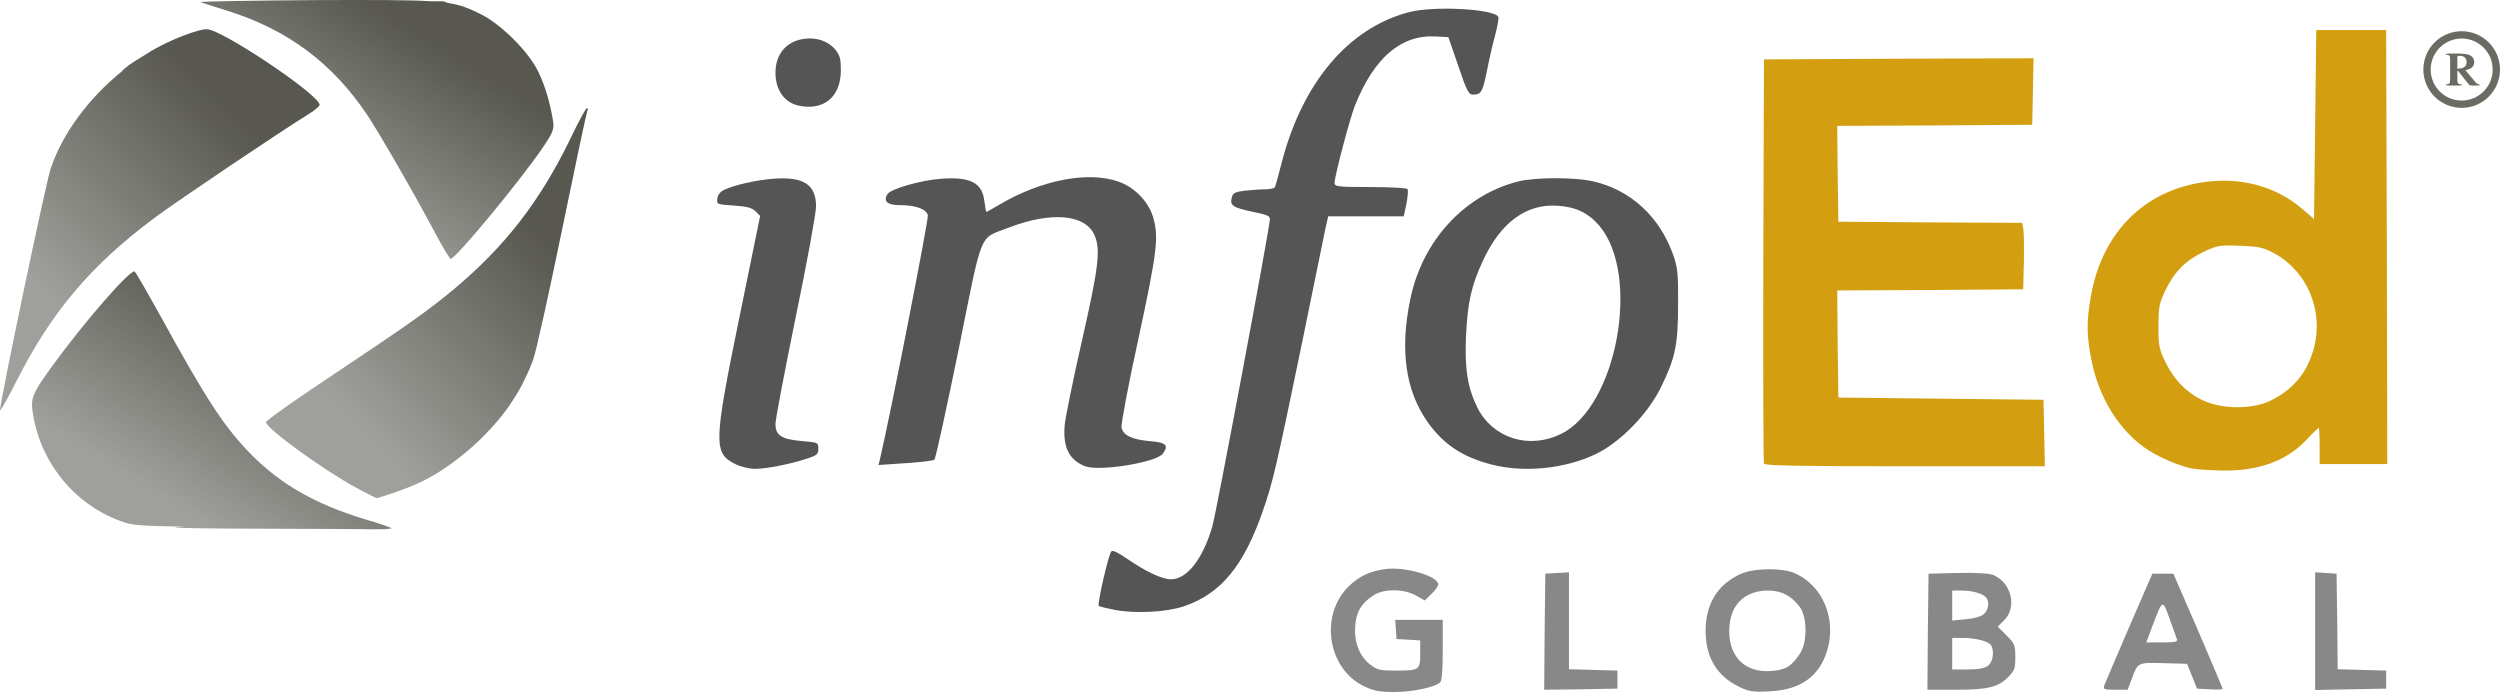 <svg width="512" height="142" viewBox="0 0 512 142" fill="none" xmlns="http://www.w3.org/2000/svg">
  <path d="M279.499 140.615C271.836 137.06 270.127 125.888 276.36 119.932C278.438 117.993 280.469 117.024 283.562 116.562C287.579 115.962 294.55 117.947 294.55 119.701C294.55 120.024 293.95 120.902 293.165 121.64L291.78 122.979L289.979 121.963C287.486 120.532 283.239 120.532 281.161 122.01C278.761 123.625 277.791 125.241 277.56 128.104C277.283 131.474 278.391 134.383 280.607 136.091C282.039 137.199 282.639 137.337 285.732 137.337C290.672 137.337 290.857 137.245 290.857 133.921V131.151L288.456 131.012L286.009 130.874L285.871 128.935L285.732 126.95H290.58H295.473V133.136C295.473 137.522 295.289 139.461 294.919 139.784C293.673 140.8 289.148 141.723 285.594 141.723C282.639 141.723 281.346 141.492 279.499 140.615V140.615Z" fill="#888888"/>
  <path d="M356.184 140.661C351.659 138.491 349.351 134.706 349.305 129.258C349.305 123.718 351.706 119.747 356.415 117.578C359.046 116.331 365.002 116.239 367.587 117.393C373.266 119.932 376.128 126.626 374.236 133.136C372.666 138.491 368.742 141.308 362.417 141.585C359 141.769 358.169 141.631 356.184 140.661V140.661ZM366.479 136.322C367.172 135.814 368.188 134.613 368.788 133.598C370.173 131.243 370.08 126.303 368.603 124.318C366.895 122.01 364.817 120.948 362.093 120.948C357.523 120.948 354.568 123.625 354.199 128.15C353.691 134.059 357.061 137.799 362.555 137.43C364.263 137.337 365.648 136.968 366.479 136.322V136.322Z" fill="#888888"/>
  <path d="M316.341 129.396L316.48 117.485L318.927 117.347L321.327 117.208V127.134V137.06L326.313 137.199L331.253 137.337V139.184V141.031L323.728 141.169L316.249 141.262L316.341 129.396Z" fill="#888888"/>
  <path d="M394.826 129.396L394.965 117.485L400.967 117.347C404.752 117.254 407.43 117.439 408.215 117.762C411.908 119.286 413.155 124.318 410.477 126.996L409.138 128.335L410.939 130.135C412.601 131.797 412.739 132.12 412.739 134.567C412.739 136.922 412.601 137.337 411.216 138.722C409.185 140.754 407.107 141.262 400.366 141.262H394.734L394.826 129.396V129.396ZM407.107 136.368C408.169 135.629 408.492 133.321 407.753 132.12C407.199 131.335 404.614 130.643 402.029 130.643H399.812V133.875V137.106H402.952C405.029 137.106 406.414 136.876 407.107 136.368ZM406.322 125.749C407.199 124.918 407.476 123.441 406.83 122.471C406.276 121.64 404.106 120.948 401.844 120.948H399.812V123.995V127.088L402.629 126.811C404.337 126.673 405.768 126.257 406.322 125.749V125.749Z" fill="#888888"/>
  <path d="M430.929 140.431C431.114 139.969 433.376 134.613 436.008 128.519L440.809 117.485H442.979H445.103L450.181 129.166C452.951 135.629 455.214 140.985 455.214 141.077C455.214 141.215 454.013 141.262 452.582 141.169L449.951 141.031L448.935 138.491L447.919 135.952L443.118 135.814C437.716 135.675 437.855 135.629 436.562 139.092L435.731 141.262H433.192C430.976 141.262 430.699 141.169 430.929 140.431V140.431ZM445.842 130.92C445.703 130.551 445.011 128.658 444.318 126.673C442.887 122.656 442.933 122.61 440.717 128.473L439.563 131.566H442.841C445.472 131.566 446.026 131.428 445.842 130.92V130.92Z" fill="#888888"/>
  <path d="M474.142 129.258V117.208L476.359 117.347L478.528 117.485L478.667 127.273L478.759 137.06L483.745 137.199L488.685 137.337V139.184V141.031L481.437 141.169L474.142 141.308V129.258Z" fill="#888888"/>
  <path d="M448.935 95.958C445.98 95.358 441.502 93.372 439.055 91.572C433.746 87.694 429.868 81.323 428.39 74.028C427.328 68.95 427.282 65.903 428.206 60.686C430.606 47.02 439.932 38.202 453.182 37.094C460.015 36.54 466.479 38.525 471.372 42.68L473.912 44.85L474.143 25.506L474.373 6.162H481.529H488.685L488.824 50.621L488.916 95.034H481.991H475.066V91.341C475.066 89.31 474.974 87.647 474.881 87.647C474.743 87.647 473.589 88.755 472.342 90.094C468.279 94.388 462.647 96.466 455.214 96.373C452.813 96.327 449.997 96.142 448.935 95.958V95.958ZM465.186 81.969C469.895 79.568 472.619 76.152 473.958 71.027C475.851 63.502 472.48 55.515 465.74 51.867C463.616 50.713 462.693 50.483 458.815 50.344C454.614 50.159 454.152 50.252 451.382 51.544C447.642 53.299 445.334 55.607 443.487 59.439C442.194 62.209 442.056 62.902 442.056 66.872C442.056 70.935 442.194 71.535 443.58 74.351C445.565 78.368 448.796 81.323 452.628 82.569C456.599 83.862 461.954 83.631 465.186 81.969V81.969Z" fill="#D39F10"/>
  <path d="M361.262 94.942C361.124 94.619 361.078 75.875 361.124 53.252L361.262 12.163L388.871 12.025L416.479 11.932L416.34 18.719L416.202 25.552L396.211 25.69L376.267 25.783L376.359 35.617L376.498 45.404L395.288 45.542L414.124 45.635L414.355 46.697C414.494 47.251 414.54 50.298 414.494 53.483L414.355 59.254L395.288 59.393L376.267 59.485L376.359 70.473L376.498 81.415L397.504 81.646L418.51 81.876L418.649 88.709L418.787 95.496H390.117C367.634 95.496 361.401 95.358 361.262 94.942V94.942Z" fill="#D39F10"/>
  <path d="M228.392 124.918C226.684 124.595 225.16 124.226 225.021 124.087C224.698 123.718 227.007 113.515 227.607 112.915C227.884 112.638 228.946 113.145 230.7 114.346C234.578 117.023 237.948 118.639 239.841 118.639C243.073 118.639 246.351 114.484 248.29 107.79C249.075 105.158 259.74 48.28 260.063 45.002C260.155 44.263 259.647 43.986 256.554 43.386C252.491 42.509 251.845 42.093 252.26 40.477C252.491 39.508 252.861 39.323 254.938 39.046C256.277 38.908 258.17 38.769 259.093 38.769C260.017 38.769 260.894 38.584 261.078 38.354C261.217 38.123 261.817 35.953 262.417 33.598C266.619 17.024 276.129 5.713 288.594 2.481C293.719 1.143 306.23 1.835 306.877 3.497C306.969 3.82 306.646 5.575 306.138 7.467C305.63 9.314 304.892 12.592 304.476 14.762C303.645 18.825 303.322 19.379 301.66 19.379C300.783 19.379 300.367 18.594 298.659 13.515L296.628 7.606L293.95 7.467C286.886 7.098 281.346 11.9 277.468 21.687C276.406 24.411 273.313 36.138 273.313 37.477C273.313 38.215 273.959 38.307 280.654 38.307C284.716 38.307 288.133 38.492 288.271 38.723C288.41 38.954 288.317 40.293 288.04 41.724L287.486 44.309H279.73H272.02L271.466 46.71C271.189 48.049 269.019 58.714 266.619 70.394C261.402 95.602 260.755 98.51 258.678 104.512C254.707 115.962 250.044 121.594 242.427 124.179C238.872 125.38 232.501 125.703 228.392 124.918V124.918Z" fill="#555555"/>
  <path d="M150.599 95.048C146.075 92.785 146.121 90.892 151.476 64.762L155.678 44.217L154.754 43.294C154.016 42.555 153 42.278 150.276 42.093C146.813 41.862 146.767 41.862 146.906 40.662C146.998 39.923 147.506 39.277 148.245 38.908C150.368 37.892 154.847 36.876 158.402 36.599C164.588 36.138 167.127 37.8 167.127 42.278C167.127 43.617 165.281 53.774 162.972 64.9C160.71 75.98 158.817 85.86 158.817 86.83C158.817 89.184 160.064 89.969 164.311 90.338C167.543 90.615 167.589 90.615 167.589 91.908C167.589 93.016 167.312 93.247 165.373 93.893C162.095 95.001 157.016 96.017 154.662 96.017C153.462 96.017 151.753 95.602 150.599 95.048V95.048Z" fill="#555555"/>
  <path d="M222.298 95.509C218.974 94.263 217.635 91.585 218.05 87.061C218.189 85.491 219.758 77.781 221.559 69.886C224.975 54.836 225.437 51.234 224.19 48.234C222.344 43.848 215.234 43.248 206.462 46.664C200.414 49.018 201.337 46.71 196.305 71.687C193.812 83.783 191.642 93.847 191.365 94.124C191.134 94.355 188.411 94.678 185.41 94.863L179.916 95.232L180.193 94.124C182.455 84.521 190.211 44.863 190.026 44.078C189.703 42.786 187.487 42.001 184.071 42.001C181.716 42.001 180.839 41.17 181.762 39.739C182.455 38.677 188.503 36.922 192.796 36.599C198.798 36.184 201.199 37.43 201.614 41.308C201.753 42.463 201.938 43.386 202.03 43.386C202.122 43.386 203.369 42.694 204.846 41.816C213.295 36.876 222.713 35.03 228.946 37.153C232.27 38.261 235.178 41.216 236.148 44.448C237.348 48.557 237.025 51.373 233.147 69.378C231.069 78.843 229.546 87.014 229.684 87.569C230.054 89.184 231.854 90.015 235.409 90.339C238.872 90.616 239.426 91.17 238.133 92.924C236.748 94.725 225.252 96.571 222.298 95.509V95.509Z" fill="#555555"/>
  <path d="M305.307 95.094C299.49 93.57 295.612 90.985 292.426 86.507C287.856 80.089 286.655 71.733 288.825 61.299C291.272 49.342 299.859 39.969 310.94 37.153C314.495 36.276 322.528 36.276 326.36 37.153C334.023 38.954 339.887 44.402 342.657 52.158C343.58 54.789 343.719 55.99 343.673 62.315C343.673 70.625 343.119 73.303 340.118 79.397C337.486 84.752 331.9 90.523 326.867 92.97C320.542 96.017 312.094 96.894 305.307 95.094V95.094ZM319.711 88.861C331.161 83.275 336.101 56.267 327.514 46.202C325.298 43.617 322.712 42.37 319.019 42.139C312.648 41.678 307.385 45.51 303.784 53.22C301.337 58.437 300.552 61.899 300.229 69.009C299.952 75.703 300.598 79.489 302.583 83.506C305.769 89.784 313.156 92.093 319.711 88.861Z" fill="#555555"/>
  <path d="M163.526 21.628C160.617 20.981 158.817 18.396 158.817 14.933C158.817 11.101 160.987 8.516 164.588 7.962C167.173 7.593 169.574 8.378 171.051 10.132C172.021 11.332 172.206 12.025 172.206 14.379C172.206 19.873 168.697 22.736 163.526 21.628Z" fill="#555555"/>
  <path d="M502.806 14.129C503.529 14.103 504.047 14.03 504.358 13.909C504.892 13.696 505.158 13.296 505.158 12.707C505.158 12.141 504.919 11.755 504.441 11.548C504.186 11.437 503.847 11.381 503.425 11.381C503.14 11.381 502.965 11.402 502.899 11.443C502.837 11.481 502.806 11.574 502.806 11.72V14.129ZM500.92 17.296C501.306 17.261 501.547 17.188 501.642 17.077C501.737 16.965 501.784 16.706 501.784 16.299V12.068C501.784 11.725 501.73 11.5 501.622 11.396C501.517 11.287 501.283 11.219 500.92 11.19V11.009H503.705C504.284 11.009 504.767 11.081 505.153 11.224C505.887 11.494 506.254 11.992 506.254 12.717C506.254 13.203 506.09 13.577 505.762 13.838C505.438 14.098 504.996 14.27 504.436 14.353L506.509 16.829C506.637 16.981 506.764 17.093 506.892 17.163C507.02 17.233 507.184 17.277 507.383 17.296V17.473H505.762L503.366 14.467L502.806 14.491V16.414C502.806 16.776 502.861 17.007 502.973 17.105C503.087 17.201 503.335 17.264 503.714 17.296V17.473H500.92V17.296Z" fill="#6A6B62"/>
  <path d="M503.267 14.129C503.991 14.103 504.508 14.03 504.819 13.909C505.353 13.696 505.62 13.296 505.62 12.707C505.62 12.141 505.381 11.755 504.903 11.548C504.648 11.437 504.309 11.381 503.886 11.381C503.601 11.381 503.426 11.402 503.361 11.443C503.299 11.481 503.267 11.574 503.267 11.72V14.129ZM501.381 17.296C501.768 17.261 502.008 17.188 502.103 17.077C502.198 16.965 502.246 16.706 502.246 16.299V12.068C502.246 11.725 502.192 11.5 502.084 11.396C501.979 11.287 501.745 11.219 501.381 11.19V11.009H504.166C504.746 11.009 505.229 11.081 505.615 11.224C506.349 11.494 506.715 11.992 506.715 12.717C506.715 13.203 506.552 13.577 506.224 13.838C505.9 14.098 505.458 14.27 504.898 14.353L506.971 16.829C507.098 16.981 507.226 17.093 507.354 17.163C507.482 17.233 507.645 17.277 507.845 17.296V17.473H506.224L503.827 14.467L503.267 14.491V16.414C503.267 16.776 503.323 17.007 503.434 17.105C503.549 17.201 503.796 17.264 504.176 17.296V17.473H501.381V17.296Z" fill="#6A6B62"/>
  <circle cx="504.151" cy="14.241" r="7.099" stroke="#6A6B62" stroke-width="1.5"/>
  <path fill-rule="evenodd" clip-rule="evenodd" d="M72.382 108.35L55.401 108.284C42.336 108.284 33.702 108.1 36.242 107.961C36.794 107.931 37.303 107.899 37.755 107.866C27.645 107.694 26.778 107.514 24.607 106.682C15.005 103.173 8.033 94.355 6.648 84.106C6.325 81.474 6.741 80.459 10.295 75.519C17.082 66.1 26.87 54.882 27.608 55.62C27.885 55.897 30.148 59.822 32.687 64.392C42.428 82.167 46.075 87.661 51.662 93.293C57.663 99.295 64.773 103.312 74.653 106.313C77.516 107.144 80.009 108.021 80.193 108.159C80.255 108.241 79.833 108.305 79.078 108.347L79.178 108.377L78.443 108.374C77.531 108.404 76.326 108.411 74.976 108.39L74.821 108.388C74.253 108.379 73.424 108.366 72.382 108.35Z" fill="url(#paint0_linear_3_2)"/>
  <path fill-rule="evenodd" clip-rule="evenodd" d="M54.478 86.46C54.478 87.753 66.435 96.386 73.13 99.988C75.207 101.096 77.008 102.019 77.192 102.019C77.331 102.019 79.316 101.373 81.578 100.588C82.134 100.392 82.688 100.183 83.237 99.962C83.673 99.824 84.414 99.509 85.549 99.005C88.509 97.696 91.715 95.631 94.746 93.176C96.247 91.975 97.68 90.686 99.029 89.323C101.24 87.115 103.206 84.77 104.708 82.477C105.878 80.683 106.762 79.238 107.547 77.511C108.169 76.25 108.718 74.968 109.187 73.672C109.833 71.871 112.511 59.729 115.188 46.664C117.866 33.645 120.175 22.795 120.313 22.564C120.452 22.334 120.405 22.149 120.175 22.149C119.99 22.149 118.42 25.011 116.758 28.52C110.572 41.262 103.37 50.542 92.797 59.36C87.672 63.607 83.702 66.424 67.774 77.042C60.434 81.89 54.478 86.137 54.478 86.46Z" fill="url(#paint1_linear_3_2)"/>
  <path fill-rule="evenodd" clip-rule="evenodd" d="M75.161 23.474C77.793 27.445 84.81 39.587 89.058 47.62C90.627 50.575 92.105 53.022 92.289 53.022C93.305 53.022 106.324 37.279 110.941 30.538C113.249 27.168 113.48 26.521 113.296 24.998C112.742 21.351 111.68 17.611 110.249 14.703C108.263 10.547 102.492 4.823 98.245 2.791C96.017 1.713 94.468 1.041 91.831 0.627L90.72 0.252L88.355 0.266C83.935 -0.025 77.011 -0.022 64.543 0.021C51.246 0.114 40.72 0.298 41.089 0.437C41.459 0.575 43.906 1.406 46.537 2.191C58.91 6.069 68.051 12.902 75.161 23.474Z" fill="url(#paint2_linear_3_2)"/>
  <path fill-rule="evenodd" clip-rule="evenodd" d="M42.291 5.992C42.322 5.991 42.353 5.99 42.382 5.99C45.337 5.99 64.912 19.056 65.466 21.41C65.512 21.687 64.589 22.518 63.388 23.257C57.109 27.135 36.472 41.031 31.625 44.633C18.652 54.282 10.48 63.931 3.278 78.243C1.477 81.797 0 84.383 0 84.014C0 82.305 9.418 37.292 10.388 34.476C12.837 27.273 18.151 20.126 24.907 14.657C25.429 13.954 27.047 12.818 29.108 11.6C29.708 11.209 30.317 10.831 30.932 10.468C33.522 8.921 37.02 7.395 39.592 6.585C39.91 6.478 40.21 6.386 40.489 6.309C41.275 6.104 41.783 5.975 42.291 5.992Z" fill="url(#paint3_linear_3_2)"/>
  <defs>
  <linearGradient id="paint0_linear_3_2" x1="84.025" y1="82.107" x2="61.387" y2="118.873" gradientUnits="userSpaceOnUse">
  <stop stop-color="#585850"/>
  <stop offset="1" stop-color="#9FA09B"/>
  </linearGradient>
  <linearGradient id="paint1_linear_3_2" x1="123.816" y1="62.256" x2="85.507" y2="99.081" gradientUnits="userSpaceOnUse">
  <stop stop-color="#585850"/>
  <stop offset="1" stop-color="#9FA09B"/>
  </linearGradient>
  <linearGradient id="paint2_linear_3_2" x1="117.1" y1="26.625" x2="94.145" y2="63.068" gradientUnits="userSpaceOnUse">
  <stop stop-color="#585850"/>
  <stop offset="1" stop-color="#9FA09B"/>
  </linearGradient>
  <linearGradient id="paint3_linear_3_2" x1="68.869" y1="45.187" x2="31.41" y2="81.782" gradientUnits="userSpaceOnUse">
  <stop stop-color="#585850"/>
  <stop offset="1" stop-color="#9FA09B"/>
  </linearGradient>
  </defs>
  </svg>
  